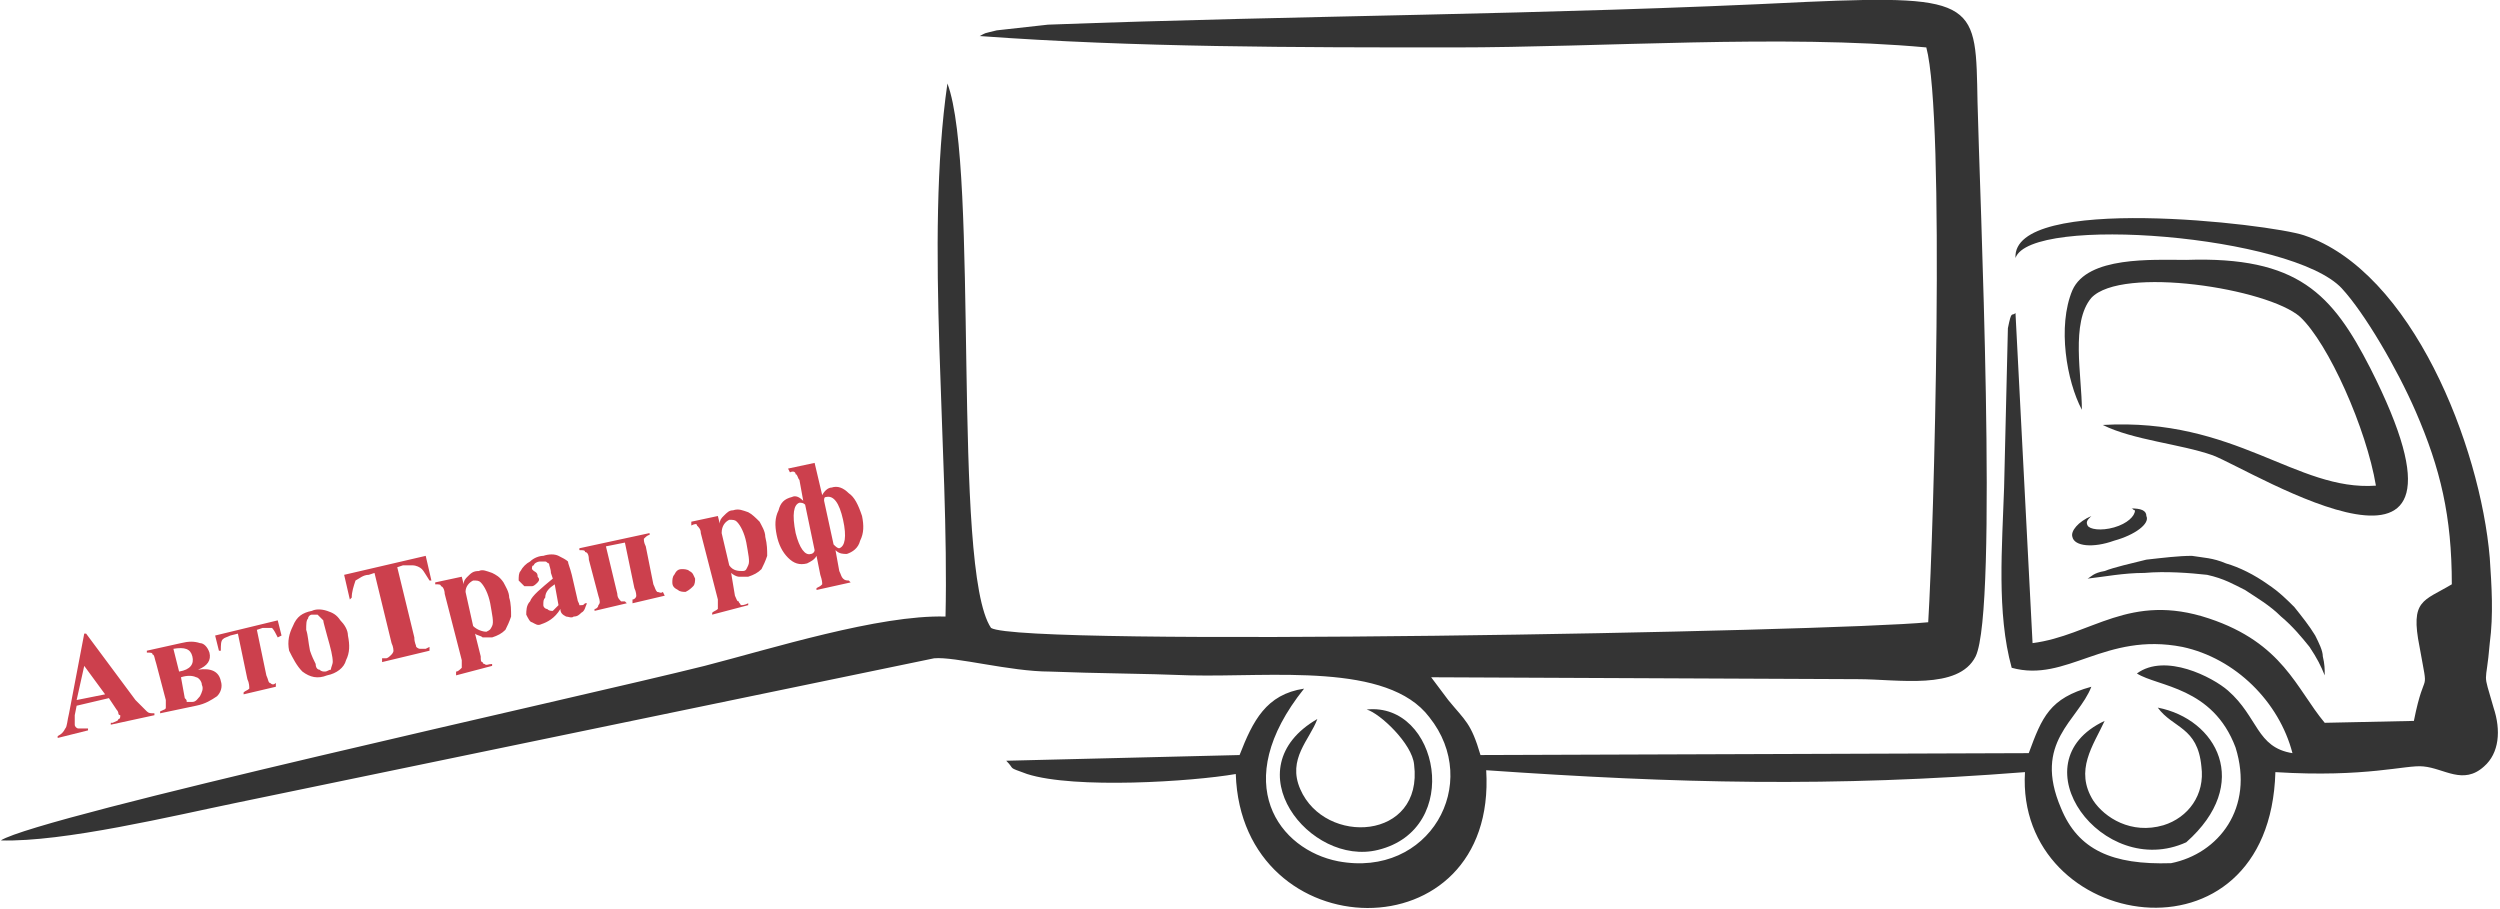 <?xml version="1.0" encoding="UTF-8"?>
<!DOCTYPE svg PUBLIC "-//W3C//DTD SVG 1.1//EN" "http://www.w3.org/Graphics/SVG/1.1/DTD/svg11.dtd">
<!-- Creator: CorelDRAW X8 -->
<svg xmlns="http://www.w3.org/2000/svg" xml:space="preserve" width="68.867mm" height="25.032mm" version="1.1" style="shape-rendering:geometricPrecision; text-rendering:geometricPrecision; image-rendering:optimizeQuality; fill-rule:evenodd; clip-rule:evenodd"
viewBox="0 0 1317 479"
 xmlns:xlink="http://www.w3.org/1999/xlink">
 <defs>
  <style type="text/css">
   <![CDATA[
    .fil0 {fill:#343434}
    .fil2 {fill:#343434}
    .fil1 {fill:#CC404D;fill-rule:nonzero}
   ]]>
  </style>
 </defs>
 <g id="Слой_x0020_1">
  <g id="_2192105653728">
   <path class="fil0" d="M1144 455c-31,1 -49,-7 -58,-29 -15,-35 9,-46 16,-64 -22,6 -26,16 -33,35l-289 1c-5,-17 -8,-18 -17,-29l-9 -12 225 1c21,0 53,6 62,-12 12,-25 2,-247 1,-292 -1,-52 1,-57 -90,-53 -140,7 -266,7 -400,12l-27 3c-8,2 -5,1 -9,3 82,6 167,6 250,6 78,0 173,-7 249,0 10,37 4,254 1,303 -51,5 -478,13 -494,3 -21,-31 -6,-242 -23,-287 -12,83 1,194 -1,281 -35,-1 -92,17 -127,26 -68,17 -350,79 -371,92 33,1 91,-13 125,-20l367 -76c11,-1 40,7 61,7 25,1 49,1 74,2 43,1 104,-7 126,22 28,35 0,85 -48,76 -31,-6 -58,-41 -18,-91 -20,3 -27,17 -34,35l-123 3c5,5 0,3 11,7 25,8 87,4 110,0 3,93 138,96 132,-2 101,7 182,9 284,1 -5,84 129,106 132,0 48,3 69,-4 78,-3 11,1 21,10 32,0 8,-7 9,-19 5,-31 -6,-21 -4,-10 -2,-34 2,-15 1,-30 0,-45 -5,-59 -41,-151 -98,-170 -18,-6 -154,-22 -152,12 8,-23 146,-12 172,16 12,13 29,42 39,65 13,30 19,55 19,91 -15,9 -22,8 -17,33 5,28 3,9 -3,39l-47 1c-15,-18 -22,-42 -61,-55 -42,-14 -62,9 -93,13l-9 -174c-2,2 -2,-2 -4,8l-2 84c-1,31 -4,66 4,95 29,8 49,-19 90,-11 28,6 51,29 58,56 -19,-3 -18,-19 -34,-33 -8,-7 -33,-20 -48,-9 11,7 40,7 52,39 10,32 -9,56 -34,61zm8 -11c35,-31 16,-65 -15,-71 8,11 21,10 23,31 2,15 -7,27 -20,31 -17,5 -31,-4 -37,-13 -10,-16 0,-29 6,-42 -47,22 -1,84 43,64z"/>
   <path class="fil0" d="M1097 216c0,-18 -6,-46 5,-59 16,-17 93,-5 110,10 15,14 35,59 40,89 -42,3 -74,-36 -144,-32 16,8 41,10 58,16 21,8 152,90 83,-46 -20,-39 -38,-59 -97,-57 -18,0 -52,-2 -60,16 -8,19 -3,48 5,63z"/>
   <path class="fil0" d="M720 374c7,2 24,18 25,29 5,40 -47,43 -60,13 -7,-16 5,-26 9,-37 -45,26 -4,78 32,69 45,-11 32,-78 -6,-74z"/>
   <path class="fil1" d="M57 368l-17 4 -1 5c0,2 0,3 0,5 0,1 1,2 2,2 1,0 2,0 5,0l0 1 -16 4 0 -1c2,-1 3,-2 4,-4 1,-1 1,-4 2,-8l8 -42 1 0 26 35c3,3 5,5 6,6 1,1 2,1 4,1l0 1 -23 5 0 -1 1 0c2,-1 3,-1 3,-2 1,0 1,-1 1,-2 0,0 -1,0 -1,-1 0,0 0,-1 -1,-2l-4 -6zm-2 -2l-11 -15 -4 18 15 -3zm22 -23l18 -4c4,-1 7,-1 10,0 2,0 4,2 5,5 1,4 -1,7 -6,9 7,-1 11,1 12,6 1,3 0,6 -2,8 -3,2 -6,4 -11,5l-19 4 0 -1c2,-1 3,-1 3,-2 0,-1 0,-2 0,-4l-5 -19c-1,-3 -1,-5 -2,-5 0,-1 -1,-1 -3,-1l0 -1zm17 11c6,-1 8,-4 7,-8 -1,-4 -4,-5 -10,-4l3 12zm1 3l2 11c1,1 1,1 1,2 1,0 2,0 3,0 2,0 3,-2 4,-3 1,-2 2,-4 1,-6 0,-2 -2,-4 -3,-4 -2,-1 -5,-1 -8,0zm33 9l0 -1c1,-1 2,-1 3,-2 0,-1 0,-3 -1,-5l-5 -24 -4 1c-2,1 -3,1 -4,2 -1,1 -1,3 -1,6l-1 0 -2 -8 33 -8 2 8 -2 1c-1,-2 -2,-4 -3,-5 -1,0 -3,0 -5,0l-3 1 5 24c1,2 1,4 2,4 1,1 2,1 3,0l0 2 -17 4zm36 -44c2,-1 5,-1 8,0 3,1 5,2 7,5 2,2 4,5 4,8 1,5 1,9 -1,13 -1,4 -5,7 -10,8 -5,2 -9,1 -13,-2 -3,-3 -5,-7 -7,-11 -1,-5 0,-9 2,-13 2,-5 5,-7 10,-8zm0 2c-1,0 -2,1 -2,2 -1,1 -1,3 -1,6 1,3 1,6 2,11 1,3 2,5 3,7 0,2 1,3 2,3 1,1 2,1 3,1 1,0 2,-1 3,-1 0,-1 1,-3 1,-4 0,-3 -1,-7 -3,-14 -1,-4 -2,-7 -2,-8 -1,-1 -2,-2 -3,-3 -1,0 -2,0 -3,0zm60 -31l3 13 -1 0c-2,-3 -3,-5 -4,-6 -1,-1 -3,-2 -5,-2 -1,0 -2,0 -5,0l-3 1 9 37c0,3 1,4 1,5 0,0 1,1 2,1 1,0 2,0 3,0l2 -1 0 2 -25 6 0 -2 2 0c1,0 2,-1 3,-2 0,0 1,-1 1,-2 0,0 0,-2 -1,-4l-9 -37 -3 1c-3,0 -5,2 -7,3 -1,3 -2,6 -2,9l-1 1 -3 -13 43 -10zm26 41l3 12c0,2 0,3 1,3 0,1 1,1 1,1 1,1 2,0 4,0l0 1 -19 5 0 -2c1,0 2,-1 3,-2 0,0 0,-2 0,-4l-9 -35c0,-2 -1,-4 -2,-4 0,-1 -1,-1 -3,-1l0 -1 14 -3 1 4c0,-2 1,-3 2,-4 2,-2 3,-3 6,-3 2,-1 4,0 7,1 2,1 4,2 6,5 1,2 3,5 3,8 1,3 1,7 1,10 -1,3 -2,5 -3,7 -2,2 -4,3 -7,4 -1,0 -3,0 -5,0 -1,-1 -3,-1 -4,-2zm-1 -4c2,2 5,3 7,3 2,-1 2,-1 3,-3 1,-2 0,-6 -1,-12 -1,-5 -3,-9 -5,-11 -1,-1 -2,-1 -4,-1 -2,1 -4,3 -4,6l4 18zm46 -9c-3,5 -7,7 -10,8 -2,1 -3,0 -5,-1 -1,0 -2,-2 -3,-4 0,-2 0,-5 2,-7 1,-3 6,-7 12,-12l-1 -3c0,-2 -1,-4 -1,-5 -1,0 -1,-1 -2,-1 -1,0 -2,0 -3,0 -1,0 -3,1 -3,2 -1,0 -1,1 -1,2 0,0 1,1 1,1 2,1 2,2 2,3 1,1 1,2 0,3 -1,1 -2,2 -3,2 -2,0 -3,0 -4,0 -1,-1 -2,-2 -3,-3 0,-2 0,-4 1,-5 1,-2 3,-4 5,-5 2,-2 5,-3 7,-3 3,-1 6,-1 8,0 2,1 4,2 5,3 0,1 1,3 2,7l3 13c0,1 1,2 1,3 0,0 0,0 0,0 1,0 1,0 1,0 1,0 1,0 2,-1l1 0c-1,2 -1,4 -3,5 -1,1 -2,2 -4,2 -1,1 -3,0 -4,0 -2,-1 -3,-2 -3,-4zm-1 -2l-2 -11c-3,2 -5,4 -5,7 -1,1 -1,2 -1,4 0,1 1,2 2,2 1,1 2,1 3,1 1,-1 2,-2 3,-3zm48 -38l0 1c-1,0 -2,1 -3,2 0,1 0,2 1,4l4 20c1,2 1,3 2,4 1,0 2,1 3,0l1 2 -17 4 0 -2c1,0 2,-1 2,-2 0,0 0,-2 -1,-4l-5 -24 -10 2 6 25c0,2 1,3 2,4 0,0 1,0 2,0l1 1 -17 4 0 -1c1,0 2,-1 2,-2 1,-1 1,-2 0,-5l-5 -19c0,-3 -1,-4 -2,-4 0,-1 -1,-1 -3,-1l0 -1 37 -8zm17 19c1,0 3,0 4,1 2,1 2,2 3,4 0,1 0,3 -1,4 -1,1 -2,2 -4,3 -1,0 -3,0 -4,-1 -2,-1 -3,-2 -3,-4 0,-1 0,-3 1,-4 1,-2 2,-3 4,-3zm26 2l2 12c1,2 1,3 2,3 0,1 1,1 1,2 1,0 2,0 4,-1l0 1 -19 5 0 -1c1,-1 2,-1 3,-2 0,-1 0,-3 0,-5l-9 -35c0,-2 -1,-3 -2,-4 0,-1 -1,-1 -3,0l0 -2 14 -3 1 4c0,-2 1,-3 2,-4 2,-2 3,-3 5,-3 3,-1 5,0 8,1 2,1 4,3 6,5 1,2 3,5 3,8 1,4 1,7 1,10 -1,3 -2,5 -3,7 -2,2 -4,3 -7,4 -1,0 -3,0 -5,0 -1,0 -3,-1 -4,-2zm-1 -4c2,3 5,3 7,3 2,0 2,-1 3,-3 1,-2 0,-6 -1,-12 -1,-5 -3,-9 -5,-11 -1,-1 -2,-1 -4,-1 -2,1 -4,3 -4,7l4 17zm46 13l0 -1c2,-1 2,-1 3,-2 0,-1 0,-2 -1,-5l-2 -10c-1,2 -3,3 -5,4 -4,1 -7,0 -10,-3 -3,-3 -5,-7 -6,-12 -1,-5 -1,-9 1,-13 1,-4 3,-6 7,-7 2,-1 4,0 6,2l-2 -11c-1,-1 -1,-3 -2,-3 0,-1 -1,-2 -3,-1l-1 -2 14 -3 4 17c1,-2 3,-4 5,-4 3,-1 6,0 9,3 3,2 5,6 7,12 1,5 1,9 -1,13 -1,4 -4,6 -7,7 -2,0 -4,0 -6,-2l2 11c1,2 1,3 2,4 1,1 2,1 3,1l1 1 -18 4zm-1 -21l-5 -24c-1,-1 -2,-1 -3,-1 -3,1 -4,6 -2,16 2,8 5,12 8,11 1,0 2,-1 2,-2zm5 -26l5 23c1,1 2,2 3,2 3,-1 4,-6 2,-15 -2,-9 -5,-13 -9,-12 -1,0 -1,1 -1,2z"/>
   <path class="fil0" d="M1225 356c-2,-5 -4,-9 -8,-15 -4,-5 -9,-11 -15,-16 -6,-6 -13,-10 -19,-14 -6,-3 -11,-6 -20,-8 -9,-1 -22,-2 -33,-1 -11,0 -21,2 -30,3 2,-1 3,-3 9,-4 5,-2 14,-4 22,-6 9,-1 17,-2 24,-2 6,1 11,1 18,4 7,2 15,6 22,11 6,4 10,8 14,12 4,5 8,10 11,15 2,4 4,8 4,11 1,4 1,7 1,9 0,1 0,1 0,1z"/>
   <path class="fil2" d="M1114 285c11,-3 19,-9 17,-13 0,-3 -3,-4 -8,-4 1,0 1,1 2,1 0,3 -4,7 -11,9 -7,2 -13,1 -14,-1 -1,-2 0,-3 2,-5 -7,3 -11,8 -10,11 1,5 11,6 22,2z"/>
  </g>
 </g>
</svg>
